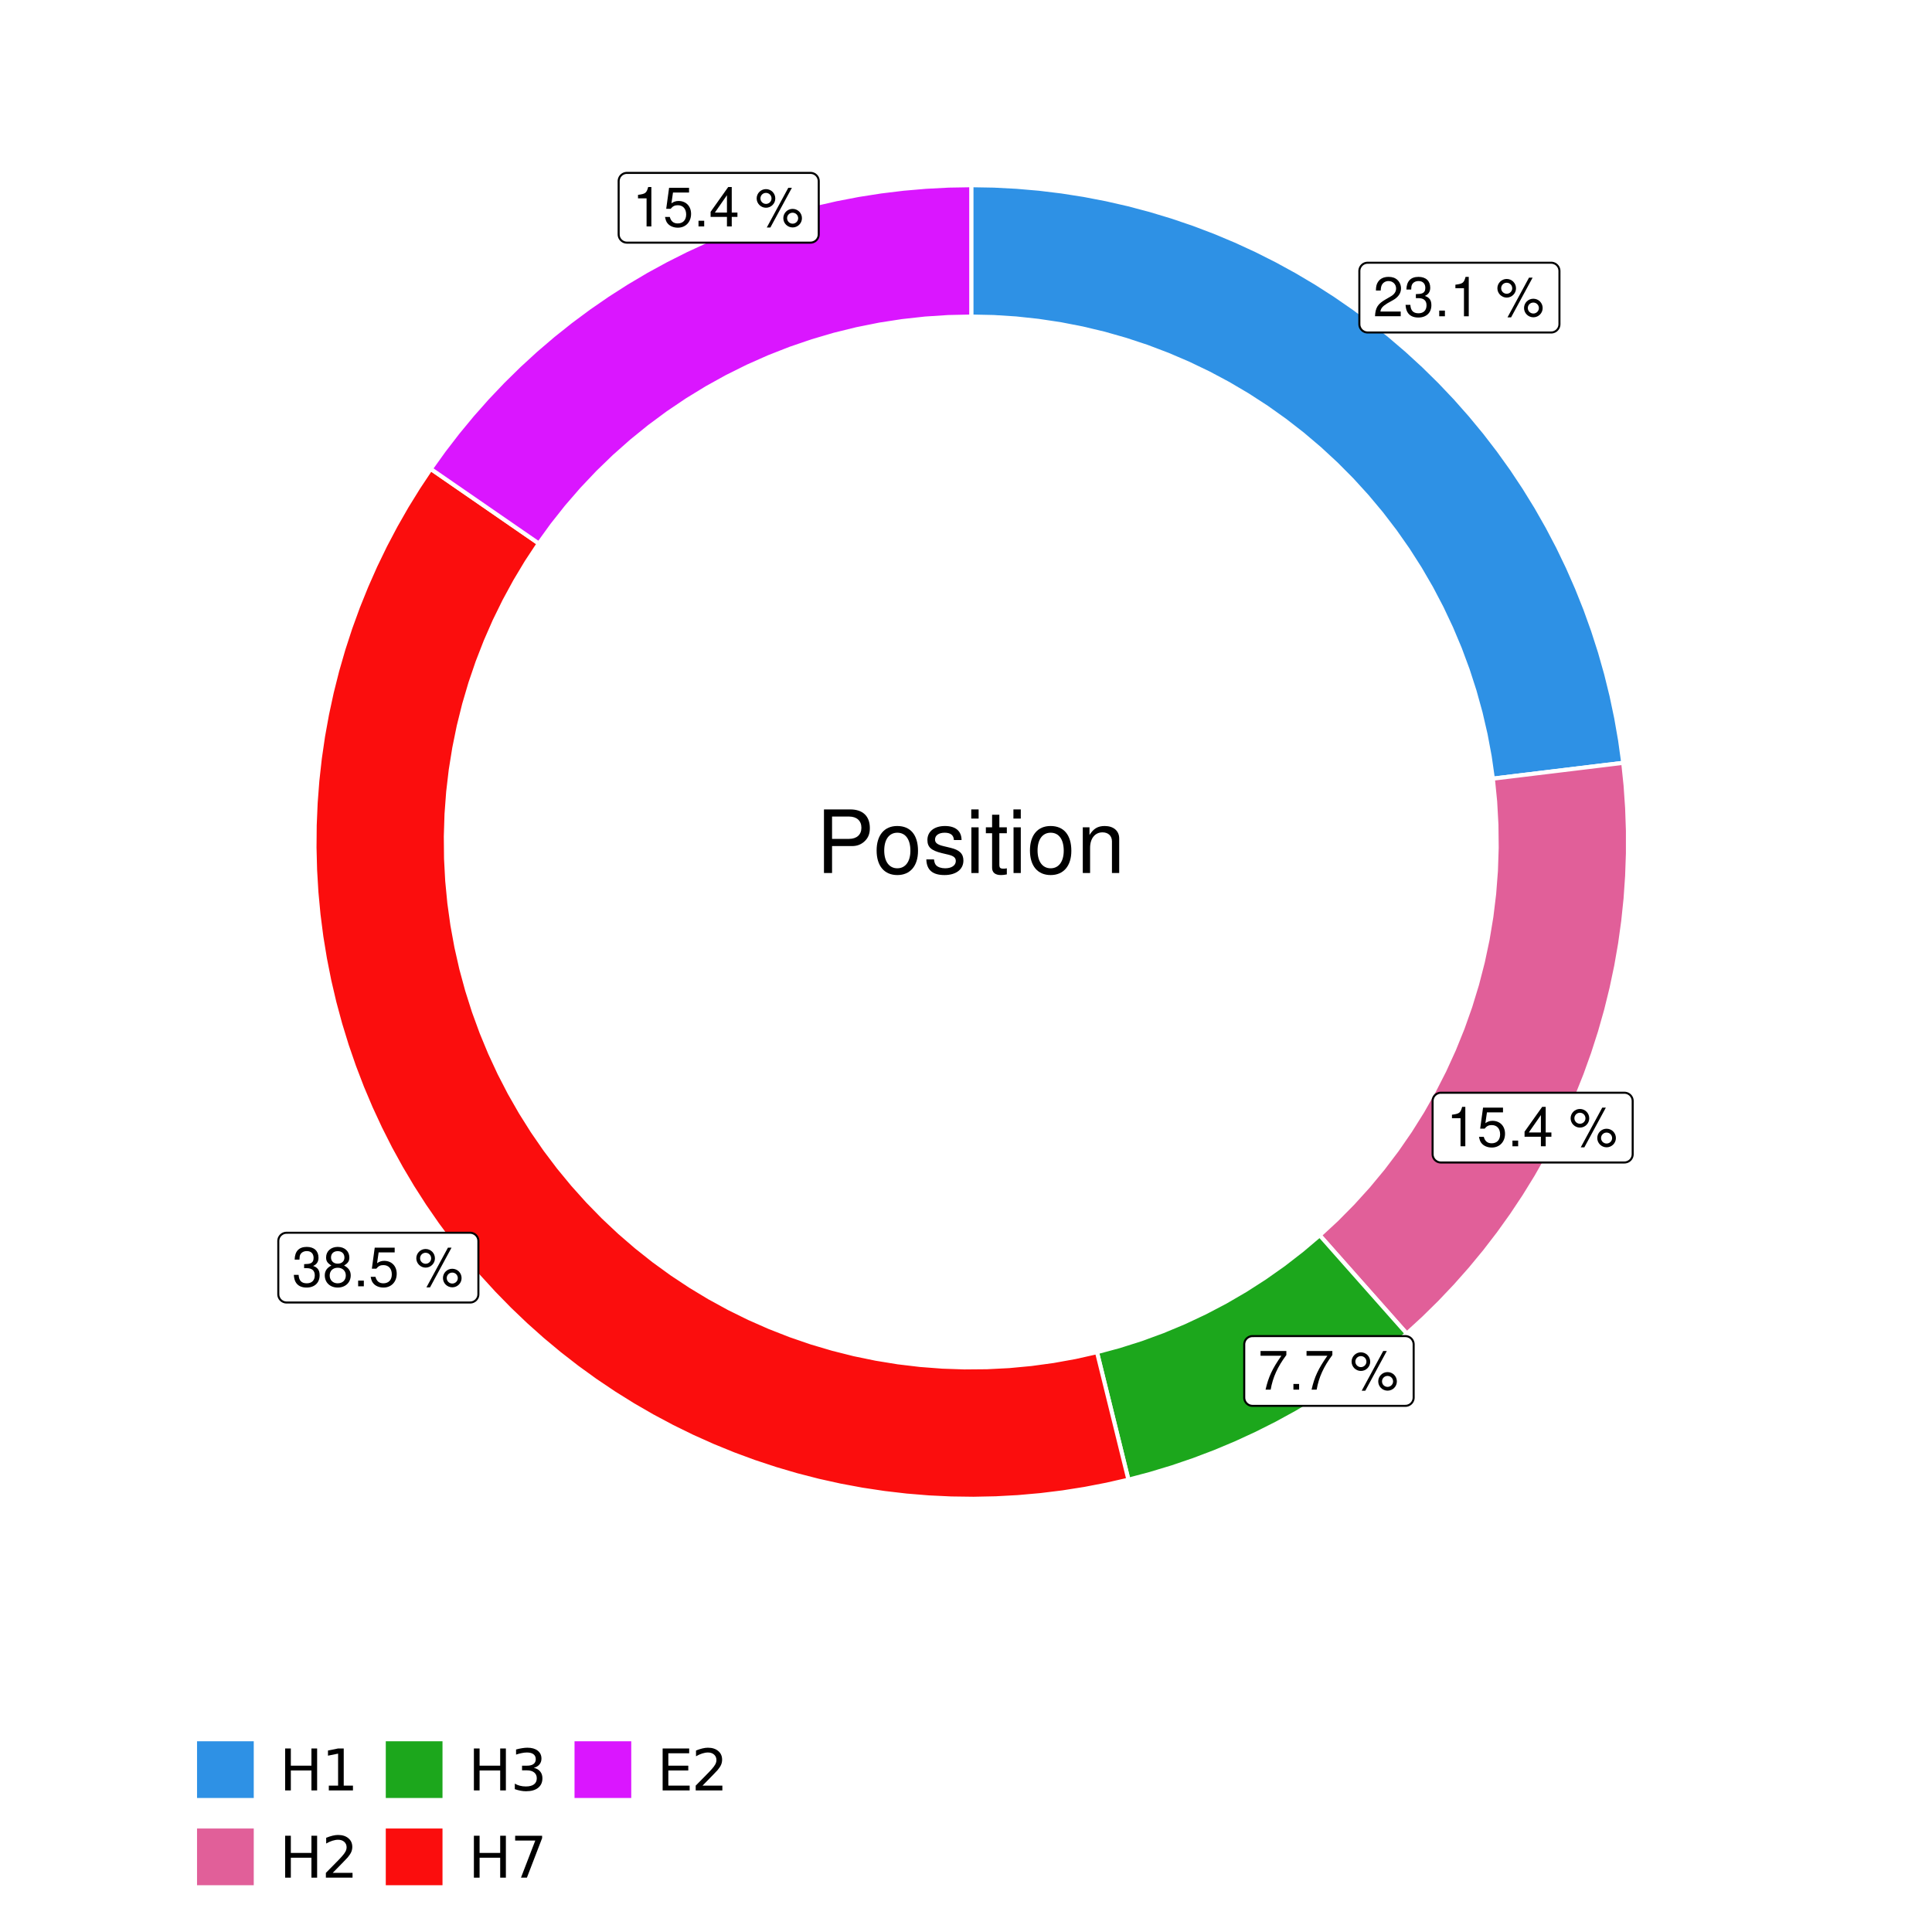 <?xml version="1.0" encoding="UTF-8"?>
<svg xmlns="http://www.w3.org/2000/svg" xmlns:xlink="http://www.w3.org/1999/xlink" width="504pt" height="504pt" viewBox="0 0 504 504" version="1.1">
<defs>
<g>
<symbol overflow="visible" id="glyph0-0">
<path style="stroke:none;" d=""/>
</symbol>
<symbol overflow="visible" id="glyph0-1">
<path style="stroke:none;" d="M 7.188 -1.234 L 1.891 -1.234 C 2.016 -2.094 2.469 -2.625 3.719 -3.391 L 5.141 -4.188 C 6.547 -4.969 7.266 -6.016 7.266 -7.281 C 7.266 -8.141 6.922 -8.922 6.328 -9.484 C 5.734 -10.031 4.984 -10.281 4.031 -10.281 C 2.766 -10.281 1.812 -9.828 1.25 -8.938 C 0.891 -8.406 0.734 -7.766 0.719 -6.719 L 1.969 -6.719 C 2 -7.422 2.094 -7.828 2.266 -8.172 C 2.594 -8.797 3.234 -9.188 4 -9.188 C 5.141 -9.188 5.984 -8.359 5.984 -7.25 C 5.984 -6.422 5.516 -5.719 4.625 -5.203 L 3.312 -4.438 C 1.203 -3.234 0.594 -2.266 0.484 -0.016 L 7.188 -0.016 Z M 7.188 -1.234 "/>
</symbol>
<symbol overflow="visible" id="glyph0-2">
<path style="stroke:none;" d="M 3.141 -4.734 L 3.828 -4.734 C 5.188 -4.734 5.922 -4.094 5.922 -2.859 C 5.922 -1.562 5.141 -0.781 3.844 -0.781 C 2.453 -0.781 1.797 -1.484 1.703 -2.984 L 0.453 -2.984 C 0.516 -2.156 0.656 -1.625 0.891 -1.172 C 1.422 -0.172 2.406 0.328 3.781 0.328 C 5.859 0.328 7.188 -0.922 7.188 -2.875 C 7.188 -4.188 6.703 -4.891 5.484 -5.312 C 6.422 -5.703 6.891 -6.406 6.891 -7.453 C 6.891 -9.219 5.75 -10.281 3.828 -10.281 C 1.797 -10.281 0.719 -9.141 0.672 -6.969 L 1.922 -6.969 C 1.938 -7.594 1.984 -7.953 2.141 -8.266 C 2.438 -8.844 3.062 -9.188 3.844 -9.188 C 4.953 -9.188 5.609 -8.516 5.609 -7.406 C 5.609 -6.688 5.359 -6.234 4.812 -6 C 4.469 -5.859 4.016 -5.797 3.141 -5.781 Z M 3.141 -4.734 "/>
</symbol>
<symbol overflow="visible" id="glyph0-3">
<path style="stroke:none;" d="M 2.719 -1.484 L 1.234 -1.484 L 1.234 0 L 2.719 0 Z M 2.719 -1.484 "/>
</symbol>
<symbol overflow="visible" id="glyph0-4">
<path style="stroke:none;" d="M 3.688 -7.328 L 3.688 0 L 4.938 0 L 4.938 -10.281 L 4.109 -10.281 C 3.672 -8.703 3.391 -8.484 1.453 -8.234 L 1.453 -7.328 Z M 3.688 -7.328 "/>
</symbol>
<symbol overflow="visible" id="glyph0-5">
<path style="stroke:none;" d=""/>
</symbol>
<symbol overflow="visible" id="glyph0-6">
<path style="stroke:none;" d="M 2.828 -9.734 C 1.5 -9.734 0.406 -8.641 0.406 -7.312 C 0.406 -5.969 1.5 -4.875 2.844 -4.875 C 4.172 -4.875 5.266 -5.969 5.266 -7.281 C 5.266 -8.656 4.188 -9.734 2.828 -9.734 Z M 2.828 -8.75 C 3.641 -8.75 4.281 -8.109 4.281 -7.297 C 4.281 -6.516 3.625 -5.875 2.844 -5.875 C 2.047 -5.875 1.391 -6.516 1.391 -7.312 C 1.391 -8.109 2.031 -8.75 2.828 -8.75 Z M 8.656 -10.078 L 3.047 0.281 L 3.984 0.281 L 9.594 -10.078 Z M 9.781 -4.578 C 8.453 -4.578 7.359 -3.5 7.359 -2.156 C 7.359 -0.812 8.453 0.266 9.797 0.266 C 11.125 0.266 12.219 -0.812 12.219 -2.141 C 12.219 -3.5 11.141 -4.578 9.781 -4.578 Z M 9.781 -3.578 C 10.594 -3.578 11.234 -2.938 11.234 -2.141 C 11.234 -1.359 10.578 -0.719 9.797 -0.719 C 8.984 -0.719 8.344 -1.359 8.344 -2.156 C 8.344 -2.938 8.984 -3.578 9.781 -3.578 Z M 9.781 -3.578 "/>
</symbol>
<symbol overflow="visible" id="glyph0-7">
<path style="stroke:none;" d="M 6.766 -10.078 L 1.562 -10.078 L 0.812 -4.594 L 1.969 -4.594 C 2.547 -5.297 3.031 -5.531 3.828 -5.531 C 5.172 -5.531 6.016 -4.609 6.016 -3.109 C 6.016 -1.656 5.172 -0.781 3.812 -0.781 C 2.719 -0.781 2.047 -1.344 1.75 -2.469 L 0.5 -2.469 C 0.672 -1.656 0.812 -1.25 1.109 -0.875 C 1.672 -0.109 2.703 0.328 3.844 0.328 C 5.875 0.328 7.297 -1.156 7.297 -3.281 C 7.297 -5.281 5.969 -6.641 4.031 -6.641 C 3.328 -6.641 2.766 -6.453 2.172 -6.031 L 2.578 -8.844 L 6.766 -8.844 Z M 6.766 -10.078 "/>
</symbol>
<symbol overflow="visible" id="glyph0-8">
<path style="stroke:none;" d="M 4.656 -2.484 L 4.656 0 L 5.906 0 L 5.906 -2.484 L 7.391 -2.484 L 7.391 -3.609 L 5.906 -3.609 L 5.906 -10.281 L 4.984 -10.281 L 0.391 -3.812 L 0.391 -2.484 Z M 4.656 -3.609 L 1.5 -3.609 L 4.656 -8.141 Z M 4.656 -3.609 "/>
</symbol>
<symbol overflow="visible" id="glyph0-9">
<path style="stroke:none;" d="M 7.391 -10.078 L 0.656 -10.078 L 0.656 -8.844 L 6.094 -8.844 C 3.703 -5.422 2.719 -3.312 1.969 0 L 3.297 0 C 3.859 -3.234 5.125 -6 7.391 -9.031 Z M 7.391 -10.078 "/>
</symbol>
<symbol overflow="visible" id="glyph0-10">
<path style="stroke:none;" d="M 5.562 -5.422 C 6.609 -6.062 6.938 -6.562 6.938 -7.531 C 6.938 -9.156 5.703 -10.281 3.906 -10.281 C 2.141 -10.281 0.875 -9.156 0.875 -7.547 C 0.875 -6.562 1.203 -6.078 2.25 -5.422 C 1.094 -4.828 0.531 -4 0.531 -2.859 C 0.531 -0.984 1.906 0.328 3.906 0.328 C 5.906 0.328 7.297 -0.984 7.297 -2.859 C 7.297 -4 6.719 -4.828 5.562 -5.422 Z M 3.906 -9.172 C 4.984 -9.172 5.656 -8.531 5.656 -7.5 C 5.656 -6.547 4.969 -5.906 3.906 -5.906 C 2.844 -5.906 2.156 -6.547 2.156 -7.531 C 2.156 -8.531 2.844 -9.172 3.906 -9.172 Z M 3.906 -4.844 C 5.156 -4.844 6.016 -4.031 6.016 -2.828 C 6.016 -1.594 5.172 -0.781 3.875 -0.781 C 2.656 -0.781 1.812 -1.625 1.812 -2.812 C 1.812 -4.031 2.641 -4.844 3.906 -4.844 Z M 3.906 -4.844 "/>
</symbol>
<symbol overflow="visible" id="glyph1-0">
<path style="stroke:none;" d=""/>
</symbol>
<symbol overflow="visible" id="glyph1-1">
<path style="stroke:none;" d="M 4.188 -7.031 L 9.406 -7.031 C 10.703 -7.031 11.719 -7.422 12.609 -8.219 C 13.609 -9.125 14.047 -10.203 14.047 -11.719 C 14.047 -14.844 12.203 -16.594 8.922 -16.594 L 2.078 -16.594 L 2.078 0 L 4.188 0 Z M 4.188 -8.906 L 4.188 -14.734 L 8.609 -14.734 C 10.625 -14.734 11.844 -13.641 11.844 -11.812 C 11.844 -10 10.625 -8.906 8.609 -8.906 Z M 4.188 -8.906 "/>
</symbol>
<symbol overflow="visible" id="glyph1-2">
<path style="stroke:none;" d="M 6.188 -12.266 C 2.828 -12.266 0.812 -9.875 0.812 -5.875 C 0.812 -1.844 2.828 0.531 6.219 0.531 C 9.578 0.531 11.609 -1.859 11.609 -5.781 C 11.609 -9.922 9.656 -12.266 6.188 -12.266 Z M 6.219 -10.516 C 8.359 -10.516 9.625 -8.766 9.625 -5.812 C 9.625 -2.984 8.312 -1.234 6.219 -1.234 C 4.094 -1.234 2.797 -2.984 2.797 -5.875 C 2.797 -8.766 4.094 -10.516 6.219 -10.516 Z M 6.219 -10.516 "/>
</symbol>
<symbol overflow="visible" id="glyph1-3">
<path style="stroke:none;" d="M 9.969 -8.609 C 9.953 -10.953 8.406 -12.266 5.641 -12.266 C 2.875 -12.266 1.062 -10.844 1.062 -8.625 C 1.062 -6.766 2.031 -5.875 4.844 -5.188 L 6.625 -4.766 C 7.938 -4.438 8.469 -3.969 8.469 -3.125 C 8.469 -1.984 7.359 -1.234 5.688 -1.234 C 4.672 -1.234 3.797 -1.531 3.328 -2.031 C 3.031 -2.375 2.891 -2.703 2.781 -3.547 L 0.781 -3.547 C 0.859 -0.797 2.406 0.531 5.531 0.531 C 8.531 0.531 10.453 -0.953 10.453 -3.25 C 10.453 -5.031 9.453 -6.016 7.078 -6.578 L 5.266 -7.016 C 3.703 -7.375 3.047 -7.875 3.047 -8.719 C 3.047 -9.828 4.031 -10.516 5.578 -10.516 C 7.109 -10.516 7.922 -9.859 7.969 -8.609 Z M 9.969 -8.609 "/>
</symbol>
<symbol overflow="visible" id="glyph1-4">
<path style="stroke:none;" d="M 3.422 -11.922 L 1.531 -11.922 L 1.531 0 L 3.422 0 Z M 3.422 -16.594 L 1.5 -16.594 L 1.5 -14.203 L 3.422 -14.203 Z M 3.422 -16.594 "/>
</symbol>
<symbol overflow="visible" id="glyph1-5">
<path style="stroke:none;" d="M 5.781 -11.922 L 3.828 -11.922 L 3.828 -15.203 L 1.938 -15.203 L 1.938 -11.922 L 0.312 -11.922 L 0.312 -10.375 L 1.938 -10.375 L 1.938 -1.359 C 1.938 -0.141 2.75 0.531 4.234 0.531 C 4.734 0.531 5.141 0.484 5.781 0.359 L 5.781 -1.234 C 5.516 -1.156 5.266 -1.141 4.875 -1.141 C 4.047 -1.141 3.828 -1.359 3.828 -2.203 L 3.828 -10.375 L 5.781 -10.375 Z M 5.781 -11.922 "/>
</symbol>
<symbol overflow="visible" id="glyph1-6">
<path style="stroke:none;" d="M 1.594 -11.922 L 1.594 0 L 3.5 0 L 3.5 -6.578 C 3.5 -9.016 4.781 -10.609 6.734 -10.609 C 8.234 -10.609 9.203 -9.703 9.203 -8.266 L 9.203 0 L 11.094 0 L 11.094 -9.016 C 11.094 -11 9.609 -12.266 7.312 -12.266 C 5.531 -12.266 4.391 -11.594 3.344 -9.922 L 3.344 -11.922 Z M 1.594 -11.922 "/>
</symbol>
<symbol overflow="visible" id="glyph2-0">
<path style="stroke:none;" d="M 0.75 2.656 L 0.75 -10.578 L 8.25 -10.578 L 8.25 2.656 Z M 1.594 1.812 L 7.406 1.812 L 7.406 -9.734 L 1.594 -9.734 Z M 1.594 1.812 "/>
</symbol>
<symbol overflow="visible" id="glyph2-1">
<path style="stroke:none;" d="M 1.469 -10.938 L 2.953 -10.938 L 2.953 -6.453 L 8.328 -6.453 L 8.328 -10.938 L 9.812 -10.938 L 9.812 0 L 8.328 0 L 8.328 -5.203 L 2.953 -5.203 L 2.953 0 L 1.469 0 Z M 1.469 -10.938 "/>
</symbol>
<symbol overflow="visible" id="glyph2-2">
<path style="stroke:none;" d="M 1.859 -1.25 L 4.281 -1.25 L 4.281 -9.594 L 1.641 -9.062 L 1.641 -10.406 L 4.266 -10.938 L 5.75 -10.938 L 5.75 -1.25 L 8.156 -1.25 L 8.156 0 L 1.859 0 Z M 1.859 -1.25 "/>
</symbol>
<symbol overflow="visible" id="glyph2-3">
<path style="stroke:none;" d="M 2.875 -1.25 L 8.047 -1.25 L 8.047 0 L 1.094 0 L 1.094 -1.25 C 1.656 -1.82 2.422 -2.598 3.391 -3.578 C 4.359 -4.555 4.969 -5.191 5.219 -5.484 C 5.695 -6.016 6.031 -6.461 6.219 -6.828 C 6.406 -7.203 6.5 -7.566 6.5 -7.922 C 6.5 -8.504 6.297 -8.977 5.891 -9.344 C 5.484 -9.707 4.953 -9.891 4.297 -9.891 C 3.828 -9.891 3.332 -9.805 2.812 -9.641 C 2.301 -9.484 1.754 -9.238 1.172 -8.906 L 1.172 -10.406 C 1.766 -10.645 2.32 -10.828 2.844 -10.953 C 3.363 -11.078 3.836 -11.141 4.266 -11.141 C 5.398 -11.141 6.301 -10.852 6.969 -10.281 C 7.645 -9.719 7.984 -8.961 7.984 -8.016 C 7.984 -7.566 7.898 -7.141 7.734 -6.734 C 7.566 -6.328 7.258 -5.852 6.812 -5.312 C 6.688 -5.164 6.297 -4.754 5.641 -4.078 C 4.992 -3.398 4.07 -2.457 2.875 -1.25 Z M 2.875 -1.25 "/>
</symbol>
<symbol overflow="visible" id="glyph2-4">
<path style="stroke:none;" d="M 6.094 -5.891 C 6.801 -5.742 7.352 -5.43 7.75 -4.953 C 8.145 -4.473 8.344 -3.879 8.344 -3.172 C 8.344 -2.098 7.969 -1.266 7.219 -0.672 C 6.477 -0.078 5.426 0.219 4.062 0.219 C 3.602 0.219 3.129 0.172 2.641 0.078 C 2.16 -0.016 1.66 -0.148 1.141 -0.328 L 1.141 -1.766 C 1.555 -1.523 2.004 -1.344 2.484 -1.219 C 2.973 -1.094 3.484 -1.031 4.016 -1.031 C 4.941 -1.031 5.648 -1.211 6.141 -1.578 C 6.629 -1.941 6.875 -2.473 6.875 -3.172 C 6.875 -3.816 6.645 -4.32 6.188 -4.688 C 5.738 -5.051 5.113 -5.234 4.312 -5.234 L 3.031 -5.234 L 3.031 -6.453 L 4.359 -6.453 C 5.086 -6.453 5.645 -6.598 6.031 -6.891 C 6.414 -7.18 6.609 -7.598 6.609 -8.141 C 6.609 -8.703 6.41 -9.133 6.016 -9.438 C 5.617 -9.738 5.051 -9.891 4.312 -9.891 C 3.906 -9.891 3.469 -9.844 3 -9.75 C 2.539 -9.664 2.031 -9.531 1.469 -9.344 L 1.469 -10.672 C 2.031 -10.828 2.555 -10.941 3.047 -11.016 C 3.535 -11.098 4 -11.141 4.438 -11.141 C 5.562 -11.141 6.453 -10.883 7.109 -10.375 C 7.766 -9.863 8.094 -9.172 8.094 -8.297 C 8.094 -7.691 7.914 -7.18 7.562 -6.766 C 7.219 -6.348 6.727 -6.055 6.094 -5.891 Z M 6.094 -5.891 "/>
</symbol>
<symbol overflow="visible" id="glyph2-5">
<path style="stroke:none;" d="M 1.234 -10.938 L 8.266 -10.938 L 8.266 -10.312 L 4.297 0 L 2.75 0 L 6.484 -9.688 L 1.234 -9.688 Z M 1.234 -10.938 "/>
</symbol>
<symbol overflow="visible" id="glyph2-6">
<path style="stroke:none;" d="M 1.469 -10.938 L 8.391 -10.938 L 8.391 -9.688 L 2.953 -9.688 L 2.953 -6.453 L 8.156 -6.453 L 8.156 -5.203 L 2.953 -5.203 L 2.953 -1.25 L 8.516 -1.25 L 8.516 0 L 1.469 0 Z M 1.469 -10.938 "/>
</symbol>
</g>
<clipPath id="clip1">
  <path d="M 30.98 0 L 473.023 0 L 473.023 504 L 30.98 504 Z M 30.98 0 "/>
</clipPath>
<clipPath id="clip2">
  <path d="M 39.199 5.48 L 467.543 5.48 L 467.543 433.824 L 39.199 433.824 Z M 39.199 5.48 "/>
</clipPath>
</defs>
<g id="surface4">
<rect x="0" y="0" width="504" height="504" style="fill:rgb(100%,100%,100%);fill-opacity:1;stroke:none;"/>
<g clip-path="url(#clip1)" clip-rule="nonzero">
<path style="fill-rule:nonzero;fill:rgb(100%,100%,100%);fill-opacity:1;stroke-width:1.067;stroke-linecap:round;stroke-linejoin:round;stroke:rgb(100%,100%,100%);stroke-opacity:1;stroke-miterlimit:10;" d="M 30.98 504 L 473.023 504 L 473.023 0 L 30.98 0 Z M 30.98 504 "/>
</g>
<g clip-path="url(#clip2)" clip-rule="nonzero">
<path style=" stroke:none;fill-rule:nonzero;fill:rgb(100%,100%,100%);fill-opacity:1;" d="M 39.199 433.824 L 467.543 433.824 L 467.543 5.48 L 39.199 5.48 Z M 39.199 433.824 "/>
</g>
<path style="fill-rule:nonzero;fill:rgb(18.039%,56.863%,89.804%);fill-opacity:1;stroke-width:1.067;stroke-linecap:butt;stroke-linejoin:miter;stroke:rgb(100%,100%,100%);stroke-opacity:1;stroke-miterlimit:10;" d="M 389.441 203.129 L 396.242 202.305 L 403.047 201.477 L 409.852 200.652 L 416.656 199.824 L 423.457 199 L 422.645 193.141 L 421.629 187.312 L 420.41 181.523 L 418.996 175.781 L 417.383 170.09 L 415.574 164.461 L 413.574 158.895 L 411.379 153.402 L 409 147.988 L 406.434 142.656 L 403.684 137.422 L 400.758 132.281 L 397.652 127.246 L 394.379 122.32 L 390.934 117.512 L 387.328 112.824 L 383.559 108.266 L 379.637 103.836 L 375.566 99.547 L 371.348 95.402 L 366.988 91.402 L 362.492 87.559 L 357.867 83.871 L 353.121 80.344 L 348.254 76.984 L 343.273 73.793 L 338.184 70.777 L 332.996 67.941 L 327.711 65.281 L 322.34 62.809 L 316.883 60.52 L 311.352 58.422 L 305.754 56.52 L 300.09 54.809 L 294.375 53.293 L 288.605 51.977 L 282.797 50.859 L 276.957 49.945 L 271.082 49.23 L 265.191 48.723 L 259.285 48.414 L 253.371 48.312 L 253.371 82.582 L 259.215 82.707 L 265.047 83.078 L 270.859 83.703 L 276.637 84.57 L 282.375 85.688 L 288.062 87.043 L 293.684 88.645 L 299.23 90.48 L 304.695 92.555 L 310.07 94.859 L 315.336 97.391 L 320.492 100.141 L 325.527 103.113 L 330.43 106.293 L 335.195 109.684 L 339.809 113.27 L 344.266 117.055 L 348.555 121.02 L 352.676 125.168 L 356.613 129.488 L 360.363 133.973 L 363.918 138.613 L 367.273 143.398 L 370.418 148.324 L 373.355 153.379 L 376.07 158.555 L 378.562 163.84 L 380.828 169.23 L 382.863 174.707 L 384.66 180.27 L 386.219 185.902 L 387.539 191.598 L 388.613 197.344 Z M 389.441 203.129 "/>
<path style="fill-rule:nonzero;fill:rgb(88.235%,37.255%,60%);fill-opacity:1;stroke-width:1.067;stroke-linecap:butt;stroke-linejoin:miter;stroke:rgb(100%,100%,100%);stroke-opacity:1;stroke-miterlimit:10;" d="M 344.266 322.25 L 348.809 327.379 L 353.355 332.512 L 362.441 342.77 L 366.988 347.898 L 371.348 343.902 L 375.566 339.754 L 379.637 335.465 L 383.559 331.039 L 387.328 326.48 L 390.934 321.793 L 394.379 316.98 L 397.652 312.059 L 400.758 307.023 L 403.684 301.883 L 406.434 296.645 L 409 291.316 L 411.379 285.902 L 413.574 280.41 L 415.574 274.844 L 417.383 269.211 L 418.996 263.52 L 420.41 257.777 L 421.629 251.988 L 422.645 246.164 L 423.457 240.305 L 424.07 234.422 L 424.477 228.52 L 424.684 222.609 L 424.684 216.695 L 424.477 210.781 L 424.07 204.883 L 423.457 199 L 416.656 199.824 L 409.852 200.652 L 403.047 201.477 L 396.242 202.305 L 389.441 203.129 L 390.035 209.121 L 390.367 215.137 L 390.434 221.156 L 390.234 227.176 L 389.77 233.18 L 389.043 239.16 L 388.059 245.098 L 386.809 250.992 L 385.305 256.82 L 383.543 262.582 L 381.531 268.258 L 379.273 273.84 L 376.773 279.316 L 374.031 284.68 L 371.059 289.918 L 367.859 295.02 L 364.438 299.977 L 360.805 304.777 L 356.961 309.414 L 352.918 313.875 L 348.684 318.16 Z M 344.266 322.25 "/>
<path style="fill-rule:nonzero;fill:rgb(10.98%,65.49%,10.98%);fill-opacity:1;stroke-width:1.067;stroke-linecap:butt;stroke-linejoin:miter;stroke:rgb(100%,100%,100%);stroke-opacity:1;stroke-miterlimit:10;" d="M 286.172 352.738 L 287.812 359.395 L 289.453 366.047 L 291.094 372.703 L 292.734 379.355 L 294.375 386.012 L 300.09 384.496 L 305.754 382.785 L 311.352 380.879 L 316.883 378.781 L 322.34 376.496 L 327.711 374.02 L 332.996 371.363 L 338.184 368.523 L 343.273 365.508 L 348.254 362.32 L 353.121 358.957 L 357.867 355.434 L 362.492 351.746 L 366.988 347.898 L 362.441 342.77 L 353.355 332.512 L 348.809 327.379 L 344.266 322.25 L 339.668 326.145 L 334.91 329.832 L 329.992 333.305 L 324.926 336.562 L 319.719 339.594 L 314.387 342.391 L 308.938 344.953 L 303.379 347.273 L 297.727 349.348 L 291.988 351.168 Z M 286.172 352.738 "/>
<path style="fill-rule:nonzero;fill:rgb(98.431%,5.098%,5.098%);fill-opacity:1;stroke-width:1.067;stroke-linecap:butt;stroke-linejoin:miter;stroke:rgb(100%,100%,100%);stroke-opacity:1;stroke-miterlimit:10;" d="M 140.562 141.785 L 134.922 137.895 L 123.641 130.105 L 118.004 126.215 L 112.363 122.32 L 109.133 127.176 L 106.066 132.137 L 103.176 137.199 L 100.457 142.359 L 97.914 147.609 L 95.555 152.941 L 93.375 158.348 L 91.379 163.828 L 89.574 169.375 L 87.957 174.977 L 86.535 180.633 L 85.305 186.332 L 84.266 192.07 L 83.426 197.84 L 82.781 203.637 L 82.336 209.453 L 82.09 215.277 L 82.039 221.109 L 82.188 226.938 L 82.535 232.762 L 83.078 238.566 L 83.82 244.352 L 84.762 250.105 L 85.895 255.824 L 87.223 261.504 L 88.742 267.133 L 90.453 272.707 L 92.355 278.223 L 94.441 283.668 L 96.711 289.039 L 99.164 294.328 L 101.793 299.535 L 104.602 304.645 L 107.578 309.66 L 110.727 314.57 L 114.039 319.367 L 117.512 324.051 L 121.145 328.613 L 124.93 333.051 L 128.863 337.355 L 132.941 341.523 L 137.156 345.551 L 141.508 349.434 L 145.988 353.164 L 150.594 356.742 L 155.32 360.16 L 160.16 363.418 L 165.105 366.504 L 170.152 369.422 L 175.297 372.168 L 180.535 374.738 L 185.855 377.125 L 191.25 379.332 L 196.723 381.355 L 202.258 383.188 L 207.852 384.832 L 213.5 386.285 L 219.191 387.547 L 224.926 388.613 L 230.691 389.48 L 236.484 390.156 L 242.297 390.633 L 248.121 390.91 L 253.953 390.988 L 259.785 390.867 L 265.605 390.551 L 271.414 390.035 L 277.203 389.324 L 282.961 388.414 L 288.688 387.309 L 294.375 386.012 L 292.734 379.355 L 291.094 372.703 L 289.453 366.047 L 287.812 359.395 L 286.172 352.738 L 280.504 354.008 L 274.785 355.039 L 269.027 355.824 L 263.242 356.367 L 257.438 356.66 L 251.625 356.711 L 245.82 356.512 L 240.023 356.07 L 234.254 355.383 L 228.52 354.449 L 222.828 353.277 L 217.191 351.859 L 211.621 350.211 L 206.125 348.32 L 200.715 346.203 L 195.398 343.859 L 190.184 341.289 L 185.086 338.504 L 180.109 335.5 L 175.266 332.293 L 170.562 328.883 L 166.008 325.273 L 161.609 321.477 L 157.375 317.496 L 153.316 313.34 L 149.434 309.012 L 145.738 304.527 L 142.238 299.891 L 138.938 295.109 L 135.844 290.191 L 132.957 285.145 L 130.293 279.984 L 127.844 274.711 L 125.625 269.344 L 123.633 263.883 L 121.875 258.344 L 120.352 252.738 L 119.07 247.07 L 118.027 241.352 L 117.23 235.598 L 116.676 229.812 L 116.367 224.008 L 116.309 218.199 L 116.492 212.391 L 116.922 206.598 L 117.598 200.824 L 118.52 195.086 L 119.68 189.395 L 121.082 183.754 L 122.723 178.18 L 124.598 172.68 L 126.707 167.266 L 129.039 161.941 L 131.598 156.727 L 134.375 151.621 L 137.363 146.637 Z M 140.562 141.785 "/>
<path style="fill-rule:nonzero;fill:rgb(85.49%,8.627%,100%);fill-opacity:1;stroke-width:1.067;stroke-linecap:butt;stroke-linejoin:miter;stroke:rgb(100%,100%,100%);stroke-opacity:1;stroke-miterlimit:10;" d="M 253.371 82.582 L 253.371 48.312 L 247.457 48.414 L 241.551 48.723 L 235.656 49.23 L 229.785 49.945 L 223.941 50.859 L 218.133 51.977 L 212.367 53.293 L 206.648 54.809 L 200.988 56.52 L 195.387 58.422 L 189.855 60.52 L 184.402 62.809 L 179.027 65.281 L 173.746 67.941 L 168.555 70.777 L 163.469 73.793 L 158.488 76.984 L 153.621 80.344 L 148.871 83.871 L 144.246 87.559 L 139.754 91.402 L 135.395 95.402 L 131.176 99.547 L 127.102 103.836 L 123.18 108.266 L 119.414 112.824 L 115.805 117.512 L 112.363 122.32 L 118.004 126.215 L 123.641 130.105 L 134.922 137.895 L 140.562 141.785 L 144.094 136.906 L 147.832 132.188 L 151.777 127.637 L 155.914 123.262 L 160.242 119.074 L 164.75 115.082 L 169.43 111.289 L 174.27 107.707 L 179.266 104.34 L 184.402 101.195 L 189.672 98.281 L 195.062 95.602 L 200.566 93.16 L 206.176 90.961 L 211.871 89.016 L 217.652 87.316 L 223.5 85.875 L 229.402 84.691 L 235.355 83.77 L 241.34 83.109 L 247.348 82.715 Z M 253.371 82.582 "/>
<path style="fill-rule:nonzero;fill:rgb(100%,100%,100%);fill-opacity:1;stroke-width:0.533;stroke-linecap:round;stroke-linejoin:round;stroke:rgb(0%,0%,0%);stroke-opacity:1;stroke-miterlimit:10;" d="M 356.773 86.738 L 404.652 86.738 L 404.566 86.734 L 404.914 86.723 L 405.254 86.652 L 405.578 86.527 L 405.883 86.355 L 406.148 86.133 L 406.379 85.875 L 406.566 85.582 L 406.703 85.262 L 406.785 84.922 L 406.812 84.578 L 406.812 70.695 L 406.785 70.352 L 406.703 70.012 L 406.566 69.691 L 406.379 69.398 L 406.148 69.141 L 405.883 68.918 L 405.578 68.746 L 405.254 68.621 L 404.914 68.551 L 404.652 68.535 L 356.773 68.535 L 357.035 68.551 L 356.688 68.539 L 356.344 68.582 L 356.008 68.676 L 355.695 68.824 L 355.406 69.023 L 355.156 69.266 L 354.949 69.543 L 354.785 69.852 L 354.676 70.18 L 354.621 70.523 L 354.613 70.695 L 354.613 84.578 L 354.621 84.402 L 354.621 84.75 L 354.676 85.094 L 354.785 85.422 L 354.949 85.73 L 355.156 86.008 L 355.406 86.25 L 355.695 86.445 L 356.008 86.598 L 356.344 86.691 L 356.688 86.734 Z M 356.773 86.738 "/>
<g style="fill:rgb(0%,0%,0%);fill-opacity:1;">
  <use xlink:href="#glyph0-1" x="358.215" y="82.507"/>
  <use xlink:href="#glyph0-2" x="366.215" y="82.507"/>
  <use xlink:href="#glyph0-3" x="374.215" y="82.507"/>
  <use xlink:href="#glyph0-4" x="378.215" y="82.507"/>
  <use xlink:href="#glyph0-5" x="386.215" y="82.507"/>
  <use xlink:href="#glyph0-6" x="390.215" y="82.507"/>
</g>
<path style="fill-rule:nonzero;fill:rgb(100%,100%,100%);fill-opacity:1;stroke-width:0.533;stroke-linecap:round;stroke-linejoin:round;stroke:rgb(0%,0%,0%);stroke-opacity:1;stroke-miterlimit:10;" d="M 375.879 303.258 L 423.762 303.258 L 423.672 303.258 L 424.02 303.242 L 424.359 303.172 L 424.688 303.051 L 424.988 302.875 L 425.258 302.656 L 425.488 302.395 L 425.672 302.102 L 425.809 301.781 L 425.891 301.445 L 425.918 301.098 L 425.918 287.219 L 425.891 286.871 L 425.809 286.535 L 425.672 286.215 L 425.488 285.922 L 425.258 285.66 L 424.988 285.441 L 424.688 285.266 L 424.359 285.145 L 424.02 285.074 L 423.762 285.059 L 375.879 285.059 L 376.141 285.074 L 375.793 285.059 L 375.449 285.102 L 375.113 285.199 L 374.801 285.348 L 374.516 285.547 L 374.262 285.785 L 374.055 286.062 L 373.895 286.371 L 373.781 286.703 L 373.727 287.043 L 373.719 287.219 L 373.719 301.098 L 373.727 300.926 L 373.727 301.273 L 373.781 301.613 L 373.895 301.945 L 374.055 302.254 L 374.262 302.531 L 374.516 302.77 L 374.801 302.969 L 375.113 303.117 L 375.449 303.215 L 375.793 303.258 Z M 375.879 303.258 "/>
<g style="fill:rgb(0%,0%,0%);fill-opacity:1;">
  <use xlink:href="#glyph0-4" x="377.32" y="299.03"/>
  <use xlink:href="#glyph0-7" x="385.32" y="299.03"/>
  <use xlink:href="#glyph0-3" x="393.32" y="299.03"/>
  <use xlink:href="#glyph0-8" x="397.32" y="299.03"/>
  <use xlink:href="#glyph0-5" x="405.32" y="299.03"/>
  <use xlink:href="#glyph0-6" x="409.32" y="299.03"/>
</g>
<path style="fill-rule:nonzero;fill:rgb(100%,100%,100%);fill-opacity:1;stroke-width:0.533;stroke-linecap:round;stroke-linejoin:round;stroke:rgb(0%,0%,0%);stroke-opacity:1;stroke-miterlimit:10;" d="M 326.742 366.746 L 366.621 366.746 L 366.535 366.742 L 366.879 366.73 L 367.223 366.66 L 367.547 366.535 L 367.848 366.363 L 368.117 366.145 L 368.348 365.883 L 368.531 365.59 L 368.668 365.27 L 368.754 364.934 L 368.781 364.586 L 368.781 350.707 L 368.754 350.359 L 368.668 350.02 L 368.531 349.703 L 368.348 349.406 L 368.117 349.148 L 367.848 348.926 L 367.547 348.754 L 367.223 348.629 L 366.879 348.562 L 366.621 348.547 L 326.742 348.547 L 327 348.562 L 326.652 348.547 L 326.309 348.59 L 325.973 348.688 L 325.66 348.836 L 325.375 349.031 L 325.125 349.273 L 324.914 349.551 L 324.754 349.859 L 324.645 350.188 L 324.586 350.531 L 324.582 350.707 L 324.582 364.586 L 324.586 364.41 L 324.586 364.758 L 324.645 365.102 L 324.754 365.434 L 324.914 365.738 L 325.125 366.02 L 325.375 366.258 L 325.66 366.457 L 325.973 366.605 L 326.309 366.703 L 326.652 366.742 Z M 326.742 366.746 "/>
<g style="fill:rgb(0%,0%,0%);fill-opacity:1;">
  <use xlink:href="#glyph0-9" x="328.18" y="362.515"/>
  <use xlink:href="#glyph0-3" x="336.18" y="362.515"/>
  <use xlink:href="#glyph0-9" x="340.18" y="362.515"/>
  <use xlink:href="#glyph0-5" x="348.18" y="362.515"/>
  <use xlink:href="#glyph0-6" x="352.18" y="362.515"/>
</g>
<path style="fill-rule:nonzero;fill:rgb(100%,100%,100%);fill-opacity:1;stroke-width:0.533;stroke-linecap:round;stroke-linejoin:round;stroke:rgb(0%,0%,0%);stroke-opacity:1;stroke-miterlimit:10;" d="M 74.758 339.785 L 122.637 339.785 L 122.551 339.785 L 122.898 339.77 L 123.238 339.703 L 123.562 339.578 L 123.863 339.402 L 124.133 339.184 L 124.363 338.926 L 124.551 338.629 L 124.688 338.309 L 124.77 337.973 L 124.797 337.625 L 124.797 323.746 L 124.77 323.398 L 124.688 323.062 L 124.551 322.742 L 124.363 322.449 L 124.133 322.188 L 123.863 321.969 L 123.562 321.797 L 123.238 321.672 L 122.898 321.602 L 122.637 321.586 L 74.758 321.586 L 75.016 321.602 L 74.672 321.59 L 74.324 321.629 L 73.992 321.727 L 73.676 321.875 L 73.391 322.074 L 73.141 322.312 L 72.93 322.594 L 72.77 322.898 L 72.66 323.23 L 72.605 323.574 L 72.598 323.746 L 72.598 337.625 L 72.605 337.453 L 72.605 337.801 L 72.66 338.145 L 72.77 338.473 L 72.93 338.781 L 73.141 339.059 L 73.391 339.301 L 73.676 339.496 L 73.992 339.645 L 74.324 339.742 L 74.672 339.785 Z M 74.758 339.785 "/>
<g style="fill:rgb(0%,0%,0%);fill-opacity:1;">
  <use xlink:href="#glyph0-2" x="76.195" y="335.558"/>
  <use xlink:href="#glyph0-10" x="84.195" y="335.558"/>
  <use xlink:href="#glyph0-3" x="92.195" y="335.558"/>
  <use xlink:href="#glyph0-7" x="96.195" y="335.558"/>
  <use xlink:href="#glyph0-5" x="104.195" y="335.558"/>
  <use xlink:href="#glyph0-6" x="108.195" y="335.558"/>
</g>
<path style="fill-rule:nonzero;fill:rgb(100%,100%,100%);fill-opacity:1;stroke-width:0.533;stroke-linecap:round;stroke-linejoin:round;stroke:rgb(0%,0%,0%);stroke-opacity:1;stroke-miterlimit:10;" d="M 163.547 63.301 L 211.426 63.301 L 211.34 63.297 L 211.688 63.285 L 212.027 63.215 L 212.352 63.09 L 212.652 62.918 L 212.922 62.699 L 213.152 62.438 L 213.34 62.145 L 213.473 61.824 L 213.559 61.484 L 213.586 61.141 L 213.586 47.258 L 213.559 46.914 L 213.473 46.574 L 213.34 46.258 L 213.152 45.961 L 212.922 45.703 L 212.652 45.48 L 212.352 45.309 L 212.027 45.184 L 211.688 45.117 L 211.426 45.102 L 163.547 45.102 L 163.805 45.117 L 163.457 45.102 L 163.113 45.145 L 162.781 45.238 L 162.465 45.391 L 162.18 45.586 L 161.93 45.828 L 161.719 46.105 L 161.559 46.414 L 161.449 46.742 L 161.395 47.086 L 161.387 47.258 L 161.387 61.141 L 161.395 60.965 L 161.395 61.312 L 161.449 61.656 L 161.559 61.988 L 161.719 62.293 L 161.93 62.57 L 162.18 62.812 L 162.465 63.012 L 162.781 63.16 L 163.113 63.258 L 163.457 63.297 Z M 163.547 63.301 "/>
<g style="fill:rgb(0%,0%,0%);fill-opacity:1;">
  <use xlink:href="#glyph0-4" x="164.984" y="59.069"/>
  <use xlink:href="#glyph0-7" x="172.984" y="59.069"/>
  <use xlink:href="#glyph0-3" x="180.984" y="59.069"/>
  <use xlink:href="#glyph0-8" x="184.984" y="59.069"/>
  <use xlink:href="#glyph0-5" x="192.984" y="59.069"/>
  <use xlink:href="#glyph0-6" x="196.984" y="59.069"/>
</g>
<g style="fill:rgb(0%,0%,0%);fill-opacity:1;">
  <use xlink:href="#glyph1-1" x="212.871" y="227.746"/>
  <use xlink:href="#glyph1-2" x="227.871" y="227.746"/>
  <use xlink:href="#glyph1-3" x="240.871" y="227.746"/>
  <use xlink:href="#glyph1-4" x="251.871" y="227.746"/>
  <use xlink:href="#glyph1-5" x="256.871" y="227.746"/>
  <use xlink:href="#glyph1-4" x="262.871" y="227.746"/>
  <use xlink:href="#glyph1-2" x="267.871" y="227.746"/>
  <use xlink:href="#glyph1-6" x="280.871" y="227.746"/>
</g>
<path style=" stroke:none;fill-rule:nonzero;fill:rgb(100%,100%,100%);fill-opacity:1;" d="M 39.199 498.52 L 195.875 498.52 L 195.875 447.52 L 39.199 447.52 Z M 39.199 498.52 "/>
<path style=" stroke:none;fill-rule:nonzero;fill:rgb(100%,100%,100%);fill-opacity:1;" d="M 50.156 470.281 L 67.438 470.281 L 67.438 453 L 50.156 453 Z M 50.156 470.281 "/>
<path style="fill-rule:nonzero;fill:rgb(18.039%,56.863%,89.804%);fill-opacity:1;stroke-width:1.067;stroke-linecap:butt;stroke-linejoin:miter;stroke:rgb(100%,100%,100%);stroke-opacity:1;stroke-miterlimit:10;" d="M 50.867 469.574 L 66.73 469.574 L 66.73 453.711 L 50.867 453.711 Z M 50.867 469.574 "/>
<path style=" stroke:none;fill-rule:nonzero;fill:rgb(100%,100%,100%);fill-opacity:1;" d="M 50.156 493.043 L 67.438 493.043 L 67.438 475.762 L 50.156 475.762 Z M 50.156 493.043 "/>
<path style="fill-rule:nonzero;fill:rgb(88.235%,37.255%,60%);fill-opacity:1;stroke-width:1.067;stroke-linecap:butt;stroke-linejoin:miter;stroke:rgb(100%,100%,100%);stroke-opacity:1;stroke-miterlimit:10;" d="M 50.867 492.332 L 66.73 492.332 L 66.73 476.469 L 50.867 476.469 Z M 50.867 492.332 "/>
<path style=" stroke:none;fill-rule:nonzero;fill:rgb(100%,100%,100%);fill-opacity:1;" d="M 99.395 470.281 L 116.676 470.281 L 116.676 453 L 99.395 453 Z M 99.395 470.281 "/>
<path style="fill-rule:nonzero;fill:rgb(10.98%,65.49%,10.98%);fill-opacity:1;stroke-width:1.067;stroke-linecap:butt;stroke-linejoin:miter;stroke:rgb(100%,100%,100%);stroke-opacity:1;stroke-miterlimit:10;" d="M 100.105 469.574 L 115.969 469.574 L 115.969 453.711 L 100.105 453.711 Z M 100.105 469.574 "/>
<path style=" stroke:none;fill-rule:nonzero;fill:rgb(100%,100%,100%);fill-opacity:1;" d="M 99.395 493.043 L 116.676 493.043 L 116.676 475.762 L 99.395 475.762 Z M 99.395 493.043 "/>
<path style="fill-rule:nonzero;fill:rgb(98.431%,5.098%,5.098%);fill-opacity:1;stroke-width:1.067;stroke-linecap:butt;stroke-linejoin:miter;stroke:rgb(100%,100%,100%);stroke-opacity:1;stroke-miterlimit:10;" d="M 100.105 492.332 L 115.969 492.332 L 115.969 476.469 L 100.105 476.469 Z M 100.105 492.332 "/>
<path style=" stroke:none;fill-rule:nonzero;fill:rgb(100%,100%,100%);fill-opacity:1;" d="M 148.633 470.281 L 165.914 470.281 L 165.914 453 L 148.633 453 Z M 148.633 470.281 "/>
<path style="fill-rule:nonzero;fill:rgb(85.49%,8.627%,100%);fill-opacity:1;stroke-width:1.067;stroke-linecap:butt;stroke-linejoin:miter;stroke:rgb(100%,100%,100%);stroke-opacity:1;stroke-miterlimit:10;" d="M 149.344 469.574 L 165.207 469.574 L 165.207 453.711 L 149.344 453.711 Z M 149.344 469.574 "/>
<g style="fill:rgb(0%,0%,0%);fill-opacity:1;">
  <use xlink:href="#glyph2-1" x="72.918" y="467.064"/>
  <use xlink:href="#glyph2-2" x="83.918" y="467.064"/>
</g>
<g style="fill:rgb(0%,0%,0%);fill-opacity:1;">
  <use xlink:href="#glyph2-1" x="72.918" y="489.826"/>
  <use xlink:href="#glyph2-3" x="83.918" y="489.826"/>
</g>
<g style="fill:rgb(0%,0%,0%);fill-opacity:1;">
  <use xlink:href="#glyph2-1" x="122.156" y="467.064"/>
  <use xlink:href="#glyph2-4" x="133.156" y="467.064"/>
</g>
<g style="fill:rgb(0%,0%,0%);fill-opacity:1;">
  <use xlink:href="#glyph2-1" x="122.156" y="489.826"/>
  <use xlink:href="#glyph2-5" x="133.156" y="489.826"/>
</g>
<g style="fill:rgb(0%,0%,0%);fill-opacity:1;">
  <use xlink:href="#glyph2-6" x="171.395" y="467.064"/>
  <use xlink:href="#glyph2-3" x="180.395" y="467.064"/>
</g>
</g>
</svg>
